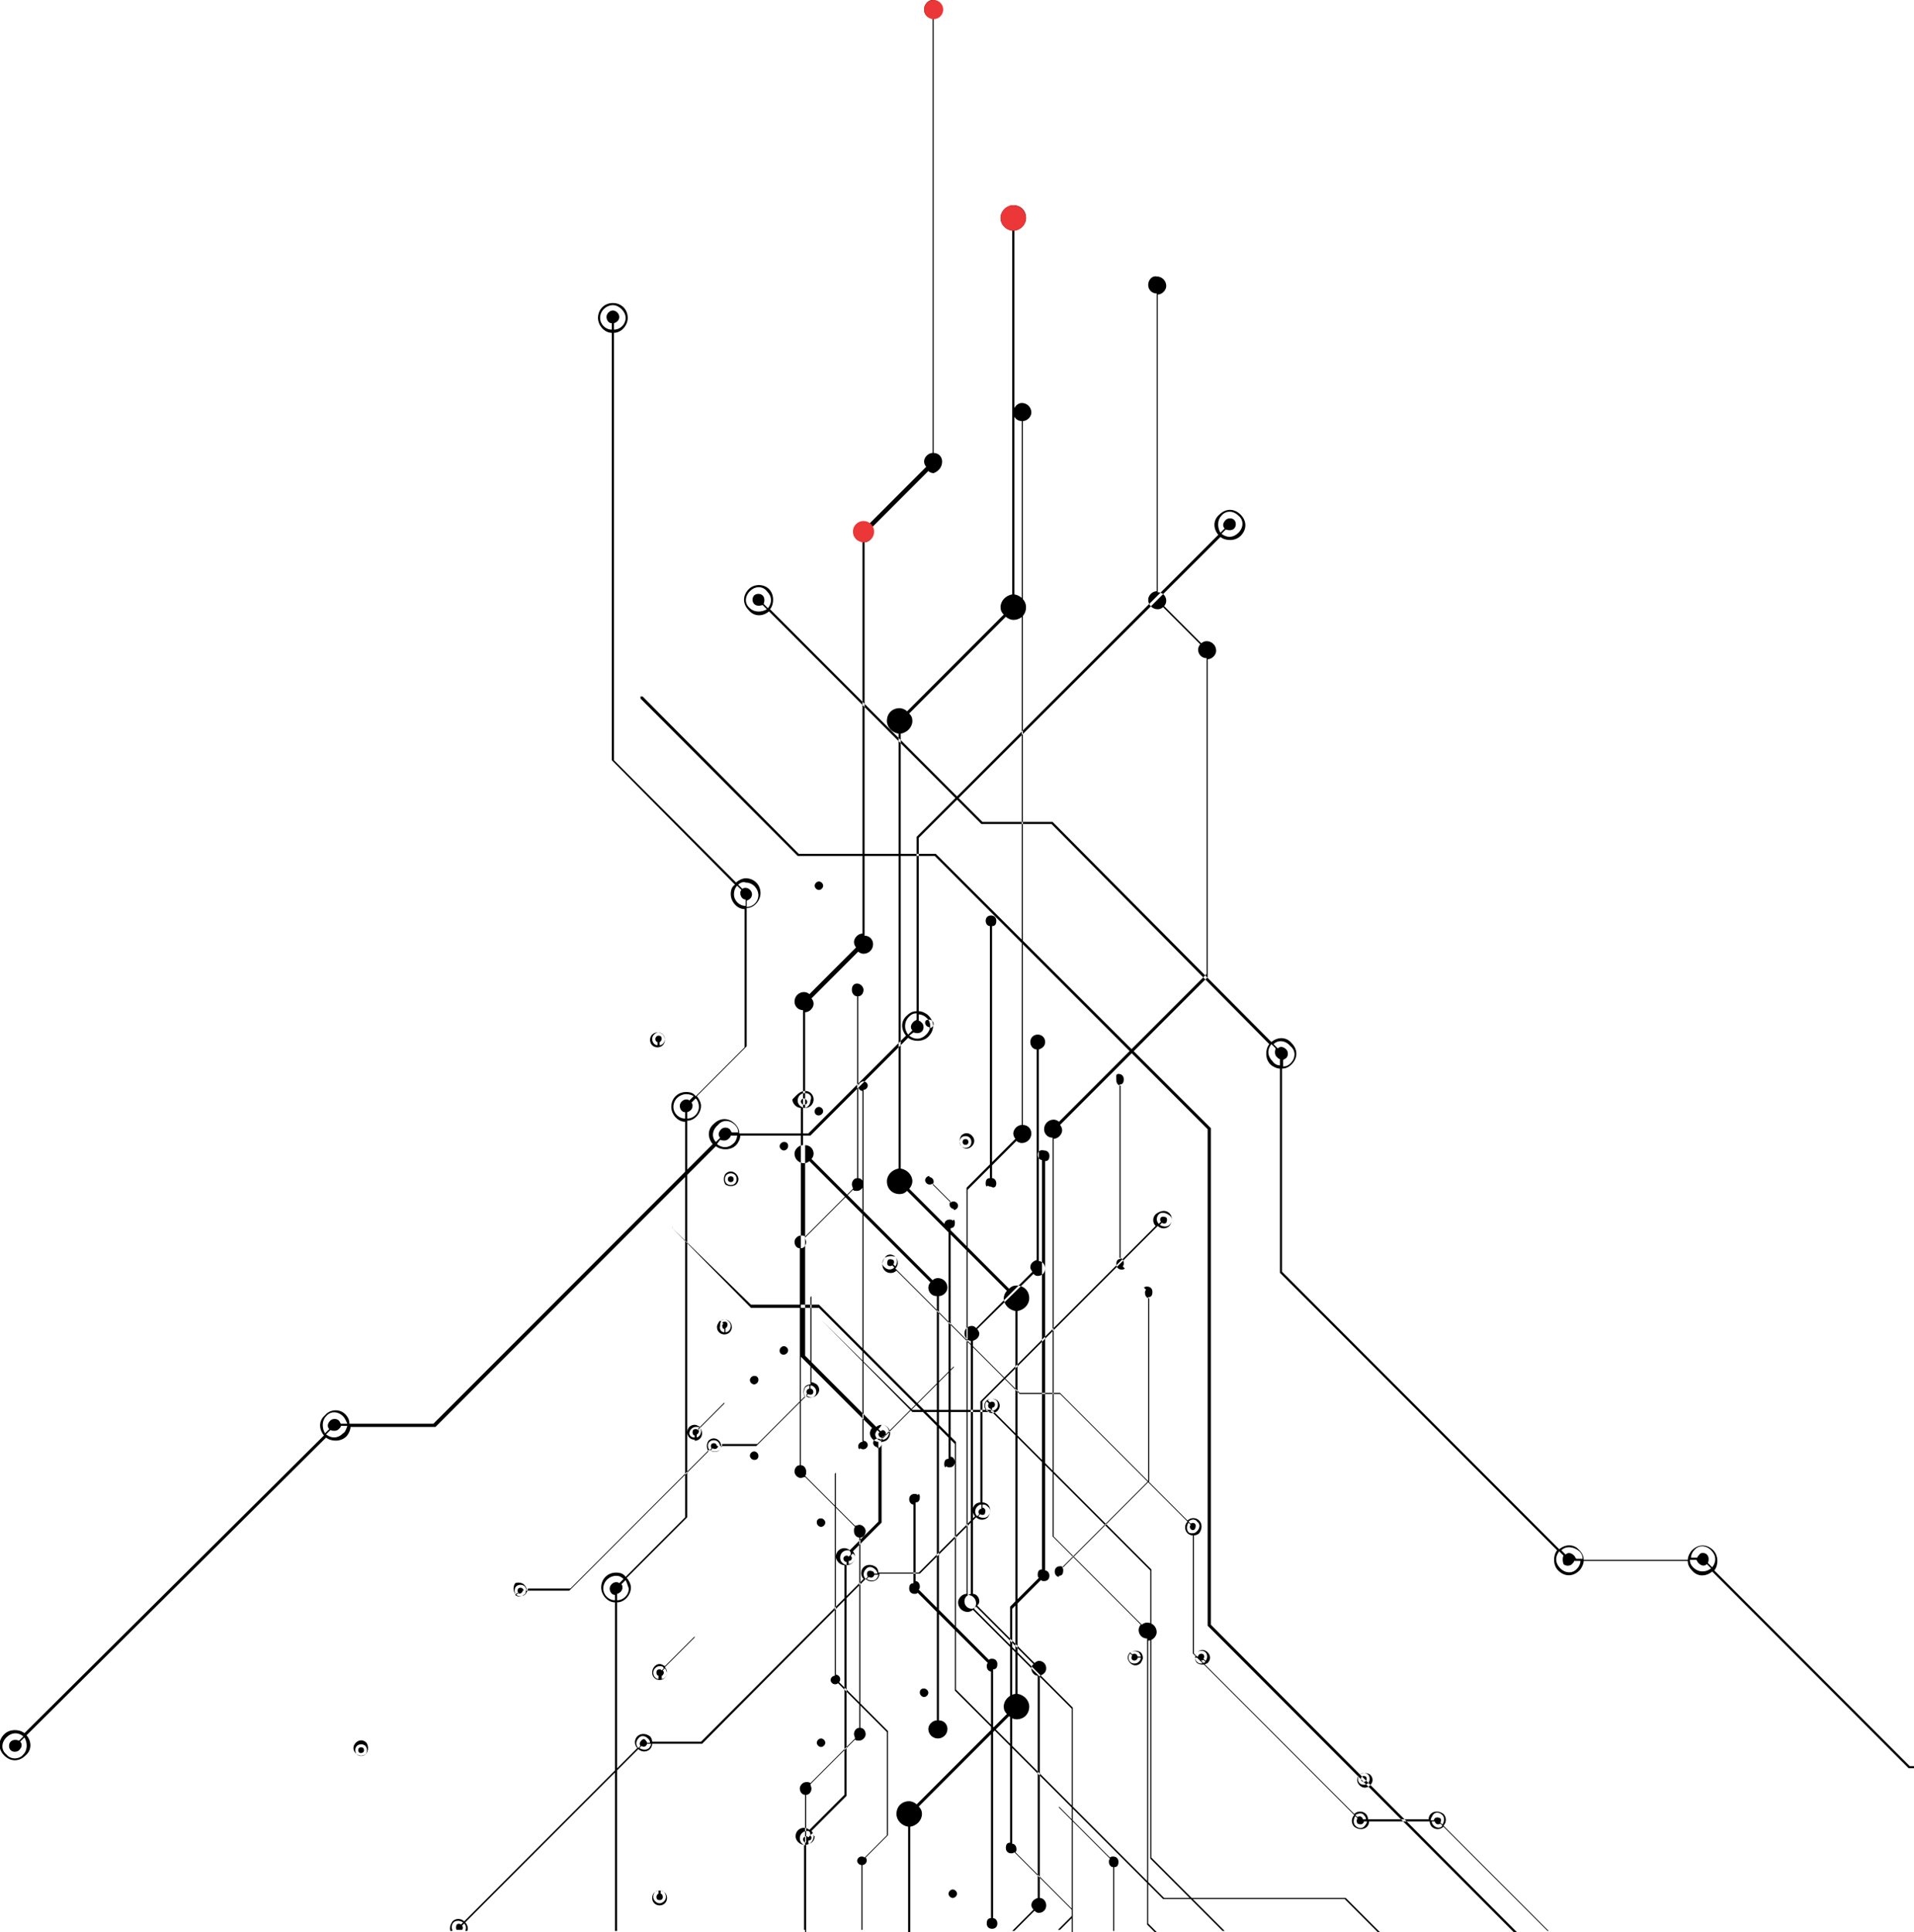 <svg width="761" height="768" viewBox="0 0 761 768" fill="none" xmlns="http://www.w3.org/2000/svg">
<path d="M412.597 411.263C414.286 411.263 415.553 412.531 415.553 414.221C415.553 415.912 414.286 416.757 413.019 417.18V501.292C414.286 501.292 415.553 502.56 415.553 504.251C415.553 505.942 414.286 507.21 412.597 507.21C411.752 507.21 411.33 506.787 410.907 506.364L388.525 528.343C388.947 528.766 389.37 529.611 389.37 530.034C389.37 531.725 388.103 532.57 386.836 532.993V633.589C388.103 633.589 389.37 634.857 389.37 636.548C389.37 637.393 388.947 637.816 388.525 638.239L411.33 661.063C411.752 660.641 412.597 660.218 413.019 660.218C414.708 660.218 415.975 661.486 415.975 663.177C415.975 664.867 414.708 665.713 413.441 666.135V754.474C414.708 754.474 415.975 755.742 415.975 757.433C415.975 759.124 414.708 760.392 413.019 760.392C412.174 760.392 411.752 759.969 411.33 759.546L403.306 767.577H402.461L410.907 759.124C410.485 758.701 410.063 757.856 410.063 757.433C410.063 755.742 411.33 754.897 412.597 754.474V666.135C411.33 666.135 410.063 664.867 410.063 663.177C410.063 662.331 410.485 661.909 410.907 661.486L388.103 638.661C387.68 639.084 386.836 639.507 386.414 639.507C384.724 639.507 383.457 638.239 383.457 636.548C383.457 634.857 384.724 634.012 385.991 633.589V532.993C384.724 532.993 383.457 531.725 383.457 530.034C383.457 528.343 384.724 527.075 386.414 527.075C387.258 527.075 387.68 527.498 388.103 527.921L410.485 505.519C410.063 505.096 409.641 504.251 409.641 503.828C409.641 502.138 410.907 501.292 412.174 500.87V417.18C410.907 417.18 409.641 415.912 409.641 414.221C409.641 412.531 410.907 411.263 412.597 411.263ZM412.597 459.025C412.597 460.293 413.441 461.138 414.286 461.138V623.868C413.019 623.868 412.597 624.713 412.597 625.981C412.597 626.404 412.597 626.827 413.019 627.249L401.617 638.661V732.495C400.35 732.495 399.927 733.341 399.927 734.609C399.927 735.877 400.772 736.722 402.039 736.722C402.461 736.722 402.884 736.722 403.306 736.299L426.111 759.124V768.423H426.533V759.124L403.728 736.299C404.15 735.877 404.15 735.454 404.15 735.031C404.15 733.763 403.306 732.918 402.461 732.918V639.507L413.864 628.095C414.286 628.517 414.708 628.517 415.131 628.517C416.397 628.517 417.242 627.672 417.242 626.404C417.242 625.136 416.397 624.291 415.553 624.291V461.561C416.82 461.561 417.242 460.715 417.242 459.447C417.242 458.179 416.397 457.334 415.131 457.334C413.441 456.911 412.597 457.757 412.597 459.025ZM443.847 429.438C443.847 430.706 444.692 431.551 445.537 431.551V500.447C444.27 500.447 443.847 501.292 443.847 502.56C443.847 503.828 444.692 504.674 445.959 504.674C446.381 504.674 446.804 504.674 447.226 504.251L455.672 512.704C455.25 513.127 455.25 513.55 455.25 513.972C455.25 515.24 456.094 516.086 456.939 516.086V588.786L422.732 623.022C422.31 622.6 421.887 622.6 421.465 622.6C420.198 622.6 419.354 623.445 419.354 624.713C419.354 625.981 420.198 626.827 421.043 626.827V718.547L441.314 738.835C440.891 739.258 440.891 739.681 440.891 740.103C440.891 741.371 441.736 742.217 442.581 742.217V767.577H443.003V742.217C444.27 742.217 444.692 741.371 444.692 740.103C444.692 738.835 443.848 737.99 442.581 737.99C442.158 737.99 441.736 737.99 441.314 738.413L421.043 718.124V626.404C422.31 626.404 422.732 625.559 422.732 624.291C422.732 623.868 422.732 623.445 422.31 623.022L456.517 588.786V515.663C457.784 515.663 458.206 514.818 458.206 513.55C458.206 512.282 457.361 511.436 456.094 511.436C455.672 511.436 455.25 511.436 454.827 511.859L446.381 503.406C446.804 502.983 446.804 502.56 446.804 502.138C446.804 500.87 445.959 500.024 445.114 500.024V431.128C446.381 431.128 446.804 430.283 446.804 429.015C446.804 427.747 445.959 426.901 444.692 426.901C443.425 426.901 443.847 428.169 443.847 429.438ZM396.127 470.437C396.127 469.169 395.282 468.324 394.437 468.324V368.15C395.704 368.15 396.127 367.304 396.127 366.036C396.127 364.768 395.282 363.923 394.015 363.923C392.748 363.923 391.904 364.768 391.904 366.036C391.904 367.304 392.748 368.15 393.593 368.15V468.324C392.326 468.324 391.904 469.169 391.904 470.437C391.904 470.86 391.904 471.282 392.326 471.705L378.812 485.231C378.39 484.808 377.967 484.808 377.545 484.808C376.278 484.808 375.434 485.653 375.434 486.921C375.434 488.189 376.278 489.035 377.123 489.035V579.91C375.856 579.91 375.434 580.755 375.434 582.023C375.434 582.446 375.434 582.868 375.856 583.291L364.876 594.281C364.453 593.858 364.031 593.858 363.609 593.858C362.342 593.858 361.497 594.703 361.497 595.971C361.497 597.239 362.342 598.085 363.187 598.085V629.363C361.92 629.363 361.497 630.208 361.497 631.476C361.497 632.744 362.342 633.589 363.609 633.589C364.031 633.589 364.453 633.589 364.876 633.167L392.748 661.063C392.326 661.486 392.326 661.909 392.326 662.331C392.326 663.599 393.17 664.445 394.015 664.445V762.505C392.748 762.505 392.326 763.35 392.326 764.619C392.326 765.887 393.17 766.732 394.437 766.732C395.704 766.732 396.549 765.887 396.549 764.619C396.549 763.35 395.704 762.505 394.86 762.505V663.599C396.127 663.599 396.549 662.754 396.549 661.486C396.549 660.218 395.704 659.373 394.437 659.373C394.015 659.373 393.593 659.373 393.17 659.795L365.298 631.899C365.72 631.476 365.72 631.053 365.72 630.631C365.72 629.363 364.876 628.517 364.031 628.517V597.239C365.298 597.239 365.72 596.394 365.72 595.126C365.72 594.703 365.72 594.281 365.298 593.858L376.278 582.868C376.7 583.291 377.123 583.291 377.545 583.291C378.812 583.291 379.657 582.446 379.657 581.178C379.657 579.91 378.812 579.064 377.967 579.064V488.189C379.234 488.189 379.657 487.344 379.657 486.076C379.657 485.653 379.657 485.231 379.234 484.808L392.748 471.282C393.17 471.705 393.593 471.705 394.015 471.705C395.282 472.55 396.127 471.705 396.127 470.437ZM356.007 499.602C357.274 500.87 357.274 502.983 356.007 504.251L405.417 553.704H421.465L472.142 604.425C473.409 603.157 475.521 603.157 476.788 604.425C478.054 605.693 478.054 607.806 476.788 609.497C476.365 609.92 475.521 610.342 474.676 610.342V657.259L538.445 721.083C539.712 719.815 541.823 719.815 543.09 721.083C543.512 721.506 543.935 722.351 543.935 723.196H568.006C568.006 722.351 568.428 721.506 568.851 721.083C570.118 719.815 572.229 719.815 573.918 721.083C575.185 722.351 575.185 724.464 573.918 725.732L615.727 767.577H615.305L573.918 726.155C572.652 727.423 570.54 727.423 569.273 726.155C568.851 725.732 568.429 724.887 568.429 724.042H544.357C544.357 724.887 543.935 725.732 543.512 726.155C542.245 727.423 540.134 727.423 538.445 726.155C537.178 724.887 537.178 722.774 538.445 721.506L474.254 657.259V610.342C473.409 610.342 472.564 609.92 472.142 609.497C470.875 608.229 470.875 606.116 472.142 604.848L421.465 554.127H405.417L356.43 505.096C355.163 506.364 353.051 506.364 351.784 505.096C350.517 503.828 350.517 501.715 351.784 500.024C352.629 498.333 354.74 498.333 356.007 499.602ZM573.496 725.732L572.652 724.887C572.229 725.31 571.385 725.31 570.962 724.887C570.54 724.464 570.54 724.464 570.54 724.042H569.273C569.273 724.887 569.695 725.31 570.118 725.732C570.962 726.578 572.652 727 573.496 725.732ZM568.851 723.619H570.118C570.118 723.196 570.118 723.196 570.54 722.774C570.962 722.351 571.807 722.351 572.652 722.774C573.074 723.196 573.074 724.042 572.652 724.464L573.496 725.31C574.341 724.042 574.341 722.351 573.496 721.506C572.229 720.238 570.54 720.238 569.695 721.506C569.273 722.351 568.851 722.774 568.851 723.619ZM539.712 722.774L538.867 721.928C538.022 723.196 538.022 724.887 538.867 725.732C540.134 727 541.823 727 542.668 725.732C543.09 725.31 543.512 724.464 543.512 724.042H542.245C542.245 724.464 542.245 724.464 541.823 724.887C541.401 725.31 540.556 725.31 539.712 724.887C539.289 724.042 539.289 723.619 539.712 722.774ZM538.867 721.506L539.712 722.351C540.134 721.928 540.978 721.928 541.401 722.351C541.823 722.774 541.823 722.774 541.823 723.196H543.09C543.09 722.351 542.668 721.928 542.245 721.506C541.823 720.66 540.134 720.66 538.867 721.506ZM474.254 609.497V608.229C473.831 608.229 473.831 608.229 473.409 607.806C472.987 607.384 472.987 606.538 473.409 606.115L472.564 605.27C471.72 606.538 471.72 608.229 472.564 609.074C472.987 609.497 473.409 609.497 474.254 609.497ZM472.564 604.848L473.409 605.693C473.831 605.27 474.676 605.27 475.098 605.693C475.521 606.116 475.521 606.961 475.098 607.806C474.676 608.229 474.676 608.229 474.254 608.229V609.497C475.098 609.497 475.521 609.074 475.943 608.652C477.21 607.384 477.21 605.693 475.943 604.848C475.521 604.002 473.831 603.58 472.564 604.848ZM351.784 500.024C350.517 501.292 350.517 502.983 351.784 503.828C352.629 504.674 354.318 505.096 355.585 503.828L354.74 502.983C354.318 503.406 353.473 503.406 353.051 502.983C352.629 502.56 352.629 501.715 353.051 500.87C353.473 500.447 354.318 500.447 355.163 500.87C355.585 501.292 355.585 502.138 355.163 502.56L356.007 503.406C356.852 502.138 356.852 500.447 356.007 499.602C354.74 499.179 353.051 499.179 351.784 500.024ZM320.111 433.664C322.223 433.664 323.49 435.355 323.49 437.046C323.49 438.736 322.223 440.427 320.111 440.427V538.91L348.406 567.229C348.828 566.807 349.673 566.384 350.517 566.384C352.629 566.384 353.896 568.075 353.896 569.766C353.896 571.456 352.629 573.147 350.517 573.147V605.27L339.115 616.682C339.537 617.105 339.96 617.95 339.96 618.796C339.96 620.486 338.693 622.177 336.581 622.177V713.898L322.645 727.846C323.067 728.268 323.49 729.114 323.49 729.959C323.49 731.65 322.223 733.341 320.111 733.341V767.155H319.689V733.341C318 733.341 316.31 731.65 316.31 729.959C316.31 727.846 318 726.578 319.689 726.578C320.533 726.578 321.378 727 321.8 727.423L335.736 713.475V622.177C334.047 622.177 332.358 620.486 332.358 618.796C332.358 616.682 334.047 615.414 335.736 615.414C336.581 615.414 337.426 615.837 337.848 616.26L349.25 604.848V573.147C347.561 573.147 345.872 571.456 345.872 569.766C345.872 568.92 346.294 568.075 346.717 567.652L318.422 539.333V440.427C316.733 440.427 315.043 438.736 315.043 437.046C316.733 435.355 318 433.664 320.111 433.664ZM323.067 728.691L322.223 729.537C322.223 729.959 322.645 729.959 322.645 730.382C322.645 731.227 322.223 731.65 321.378 731.65V732.918C322.645 732.918 323.912 731.65 323.912 729.959C323.49 729.959 323.49 729.114 323.067 728.691ZM320.956 727.846C319.266 727.846 318 729.114 318 730.805C318 732.495 319.266 733.341 320.533 733.763V732.495C319.689 732.495 319.266 731.65 319.266 731.227C319.266 730.382 320.111 729.959 320.533 729.959C320.956 729.959 320.956 729.959 321.378 730.382L322.223 729.537C322.223 727.846 321.378 727.846 320.956 727.846ZM339.115 617.528L338.27 618.373C338.27 618.796 338.693 618.796 338.693 619.218C338.693 620.064 338.27 620.486 337.426 620.486V621.755C338.693 621.755 339.96 620.486 339.96 618.796C339.96 618.373 339.537 617.95 339.115 617.528ZM337.003 616.26C335.314 616.26 334.047 617.528 334.047 619.218C334.047 620.909 335.314 621.754 336.581 622.177V620.909C335.736 620.909 335.314 620.064 335.314 619.641C335.314 618.796 336.159 618.373 336.581 618.373C337.003 618.373 337.003 618.373 337.426 618.796L338.27 617.95C338.27 616.682 337.848 616.26 337.003 616.26ZM350.517 572.724V571.456C349.673 571.456 349.25 570.611 349.25 570.188C349.25 569.766 349.25 569.766 349.673 569.343L348.828 568.497C348.406 568.92 347.983 569.766 347.983 570.188C347.983 571.456 349.25 572.724 350.517 572.724ZM349.25 568.075L350.095 568.92C350.517 568.92 350.517 568.497 350.94 568.497C351.784 568.497 352.207 569.343 352.207 569.766C352.207 570.611 351.784 571.034 350.94 571.034V572.302C352.207 572.302 353.473 571.034 353.473 569.343C353.473 567.652 352.207 566.384 350.517 566.384C350.095 567.229 349.673 567.652 349.25 568.075ZM320.111 434.51C318.422 434.51 317.155 435.778 317.155 437.468C317.155 439.159 318.422 440.004 319.689 440.427V439.159C318.844 439.159 318.422 438.314 318.422 437.891C318.422 437.046 319.266 436.623 319.689 436.623C320.111 436.623 320.956 437.468 320.956 437.891C320.956 438.736 320.533 439.159 319.689 439.159V440.427C320.956 440.427 322.223 439.159 322.223 437.468C323.067 435.778 321.8 434.51 320.111 434.51ZM464.963 482.272C466.23 483.54 466.23 485.653 464.963 487.344C463.696 488.612 461.584 488.612 460.318 487.344L390.637 557.085V597.239C391.481 597.239 392.326 597.662 392.748 598.085C394.015 599.353 394.015 601.466 392.748 603.157C391.481 604.425 389.37 604.425 388.103 603.157L365.72 625.559H349.673C349.673 626.404 349.25 627.249 348.828 627.672C347.561 628.94 345.45 628.94 344.183 627.672L279.147 693.187H259.299C259.299 694.032 258.876 694.877 258.454 695.3C257.187 696.568 255.076 696.568 253.809 695.3L184.972 764.196C185.817 765.041 186.239 766.309 185.817 767.577H184.972C185.395 766.732 185.395 765.464 184.55 764.619L183.705 765.464C184.128 765.887 184.128 766.732 183.705 767.155C183.705 767.155 183.705 767.155 183.283 767.155H182.016C182.016 767.155 182.016 767.155 181.594 767.155C181.172 766.732 181.172 765.887 181.594 765.041C182.016 764.619 182.861 764.619 183.283 765.041L184.128 764.196C182.861 763.351 181.172 763.351 180.327 764.196C179.482 765.041 179.482 766.309 179.905 767.577H179.06C178.638 766.309 179.06 765.041 179.905 763.773C181.172 762.505 183.283 762.505 184.55 763.773L253.386 694.877C252.119 693.609 252.119 691.496 253.386 690.228C254.653 688.96 256.765 688.96 258.454 690.228C258.876 690.65 259.299 691.496 259.299 692.341H278.725L343.338 627.672C342.071 626.404 342.071 624.291 343.338 623.022C344.605 621.754 346.717 621.754 348.406 623.022C348.828 623.445 349.25 624.291 349.25 625.136H365.298L387.68 602.734C386.414 601.466 386.414 599.353 387.68 598.085C388.103 597.662 388.947 597.239 389.792 597.239V557.085L459.473 487.344C458.206 486.076 458.206 483.963 459.473 482.694C461.584 481.004 463.696 481.004 464.963 482.272ZM257.187 693.187C257.187 693.609 257.187 693.609 256.765 694.032C256.342 694.455 255.498 694.455 255.076 694.032L254.231 694.877C255.498 695.723 257.187 695.723 258.032 694.877C258.454 694.455 258.876 693.609 258.876 693.187H257.187ZM256.765 691.918C257.187 692.341 257.187 692.341 257.187 692.764H258.454C258.454 691.918 258.032 691.496 257.609 691.073C256.342 689.805 254.653 689.805 253.809 691.073C252.964 691.919 252.542 693.609 253.809 694.877L254.653 694.032C254.231 693.609 254.231 692.764 254.653 692.341C255.498 691.073 256.342 691.073 256.765 691.918ZM347.561 625.981C347.561 626.404 347.561 626.404 347.139 626.827C346.716 627.249 345.872 627.249 345.45 626.827L344.605 627.672C345.872 628.517 347.561 628.517 348.406 627.672C348.828 627.249 349.25 626.404 349.25 625.981H347.561ZM345.027 624.713C345.45 624.291 346.294 624.291 347.139 624.713C347.561 625.136 347.561 625.136 347.561 625.559H348.828C348.828 624.713 348.406 624.291 347.983 623.868C346.717 622.6 345.027 622.6 344.183 623.868C343.338 624.713 342.916 626.404 344.183 627.672L345.027 626.827C344.605 625.981 344.605 625.136 345.027 624.713ZM390.637 598.085V599.353C391.059 599.353 391.059 599.353 391.481 599.775C391.904 600.198 391.904 601.043 391.481 601.889C391.059 602.311 390.214 602.311 389.792 601.889L388.947 602.734C390.214 603.58 391.904 603.58 392.748 602.734C394.015 601.466 394.015 599.775 392.748 598.93C391.904 598.085 391.481 598.085 390.637 598.085ZM390.214 598.085C389.37 598.085 388.947 598.507 388.525 598.93C387.68 599.775 387.258 601.466 388.525 602.734L389.37 601.889C388.947 601.466 388.947 600.621 389.37 600.198C389.792 599.775 389.792 599.775 390.214 599.775V598.085ZM460.74 482.694C459.895 483.54 459.473 485.231 460.74 486.499L461.584 485.653C461.162 485.231 461.162 484.385 461.584 483.963C462.007 483.54 462.851 483.54 463.696 483.963C464.118 484.385 464.118 485.231 463.696 486.076C463.274 486.499 462.429 486.499 462.007 486.076L461.162 486.921C462.429 487.767 464.118 487.767 464.963 486.921C466.23 485.653 466.23 483.963 464.963 483.117C463.274 481.849 461.584 481.849 460.74 482.694ZM326.446 524.539C326.446 524.539 326.446 524.962 326.446 524.539L362.764 561.312H394.437L457.361 624.291V738.835L486.078 767.577H486.923L457.784 738.413V623.868L394.437 560.467H362.764L326.446 524.539C326.868 524.539 326.446 524.539 326.446 524.539ZM338.693 393.51C338.693 394.778 339.537 396.046 340.804 396.046V468.324C339.537 468.324 338.693 469.592 338.693 470.86C338.693 471.282 339.115 472.128 339.115 472.55L320.111 491.571C319.689 491.148 319.266 491.148 318.422 491.148C317.155 491.148 315.888 492.416 315.888 493.684C315.888 494.952 316.733 496.22 318 496.22V582.446C316.733 582.446 315.888 583.714 315.888 584.982C315.888 586.25 317.155 587.518 318.422 587.518C318.844 587.518 319.689 587.095 320.111 587.095L339.96 606.961C339.537 607.384 339.537 607.806 339.537 608.652C339.537 609.92 340.382 611.188 341.649 611.188V686.846C340.382 686.846 339.537 688.114 339.537 689.382C339.537 689.805 339.96 690.65 339.96 691.073L322.223 708.825C321.8 708.403 321.378 708.403 320.533 708.403C319.266 708.403 318 709.671 318 710.939C318 712.207 318.844 713.475 320.111 713.475V769.691H320.533V713.475C321.8 713.475 322.645 712.207 322.645 710.939C322.645 710.516 322.223 709.671 322.223 709.248L339.96 691.496C340.382 691.919 340.804 691.918 341.649 691.918C342.916 691.918 344.183 690.651 344.183 689.382C344.183 688.114 343.338 686.846 342.071 686.846V611.188C343.338 611.188 344.183 609.92 344.183 608.652C344.183 607.384 342.916 606.115 341.649 606.115C341.227 606.115 340.382 606.538 339.96 606.538L320.111 586.672C320.533 586.25 320.533 585.827 320.533 584.982C320.533 583.714 319.689 582.446 318.422 582.446V496.22C319.689 496.22 320.533 494.952 320.533 493.684C320.533 493.261 320.111 492.416 320.111 491.993L339.115 472.973C339.537 473.396 339.96 473.396 340.804 473.396C342.071 473.396 343.338 472.128 343.338 470.86C343.338 469.592 342.493 468.324 341.227 468.324V396.046C342.493 396.046 343.338 394.778 343.338 393.51C343.338 392.242 342.071 390.974 340.804 390.974C339.537 390.974 338.693 391.819 338.693 393.51ZM341.227 431.974C341.227 432.819 342.071 433.664 342.916 433.664V573.147C342.071 573.147 341.227 573.992 341.227 574.838C341.227 575.26 341.227 575.683 341.649 576.106L331.936 585.827V666.135C331.091 666.135 330.246 666.981 330.246 667.826C330.246 668.671 331.091 669.517 331.936 669.517C332.358 669.517 332.78 669.517 333.203 669.094L352.629 688.537V729.537L343.76 738.413C343.338 737.99 342.916 737.99 342.493 737.99C341.649 737.99 340.804 738.835 340.804 739.681C340.804 740.526 341.649 741.371 342.493 741.371V767.155H342.916V741.371C343.76 741.371 344.605 740.526 344.605 739.681C344.605 739.258 344.605 738.835 344.183 738.413L353.051 729.537V688.114L333.625 668.671C334.047 668.249 334.047 667.826 334.047 667.403C334.047 666.558 333.203 665.713 332.358 665.713V585.404L342.071 575.683C342.493 576.106 342.916 576.106 343.338 576.106C344.183 576.106 345.027 575.26 345.027 574.415C345.027 573.57 344.183 572.724 343.338 572.724V433.242C344.183 433.242 345.027 432.396 345.027 431.551C345.027 430.706 344.183 429.86 343.338 429.86C342.493 429.86 341.227 430.706 341.227 431.974ZM367.832 406.613C367.832 407.458 368.677 408.304 369.521 408.304V467.478C368.677 467.478 367.832 468.324 367.832 469.169C367.832 470.014 368.677 470.86 369.521 470.86C369.943 470.86 370.366 470.86 370.788 470.437L377.967 477.622C377.545 478.045 377.545 478.468 377.545 478.89C377.545 479.736 378.39 480.581 379.234 480.581V543.137L350.095 572.302C349.673 571.879 349.25 571.879 348.828 571.879C347.983 571.879 347.139 572.724 347.139 573.57C347.139 574.415 347.983 575.26 348.828 575.26V654.3L366.143 671.63C365.72 672.053 365.72 672.475 365.72 672.898C365.72 673.743 366.565 674.589 367.41 674.589V730.805L378.812 742.217V751.093C377.967 751.093 377.123 751.938 377.123 752.784C377.123 753.629 377.967 754.474 378.812 754.474C379.657 754.474 380.501 753.629 380.501 752.784C380.501 751.938 379.657 751.093 378.812 751.093V742.217L367.41 730.805V674.589C368.254 674.589 369.099 673.743 369.099 672.898C369.099 672.053 368.254 671.207 367.41 671.207C366.987 671.207 366.565 671.207 366.143 671.63L348.828 654.3V575.683C349.673 575.683 350.517 574.838 350.517 573.992C350.517 573.57 350.517 573.147 350.095 572.724L379.234 543.56V481.004C380.079 481.004 380.923 480.158 380.923 479.313C380.923 478.468 380.079 477.622 379.234 477.622C378.812 477.622 378.39 477.622 377.967 478.045L370.788 470.86C371.21 470.437 371.21 470.014 371.21 469.592C371.21 468.746 370.366 467.901 369.521 467.901V408.726C370.366 408.726 371.21 407.881 371.21 407.036C371.21 406.19 370.366 405.345 369.521 405.345C368.677 405.345 367.832 405.345 367.832 406.613ZM327.29 441.695C327.29 440.85 326.446 440.004 325.601 440.004V353.779C326.446 353.779 327.29 352.933 327.29 352.088C327.29 351.243 326.446 350.397 325.601 350.397C324.756 350.397 323.912 351.243 323.912 352.088C323.912 352.933 324.756 353.779 325.601 353.779V440.004C324.756 440.004 323.912 440.85 323.912 441.695C323.912 442.118 323.912 442.54 324.334 442.963L312.932 454.375C312.51 453.953 312.087 453.953 311.665 453.953C310.82 453.953 309.976 454.798 309.976 455.643C309.976 456.489 310.82 457.334 311.665 457.334V535.106C310.82 535.106 309.976 535.952 309.976 536.797C309.976 537.22 309.976 537.642 310.398 538.065L301.107 547.364C300.685 546.941 300.263 546.941 299.84 546.941C298.996 546.941 298.151 547.786 298.151 548.632C298.151 549.477 298.996 550.322 299.84 550.322V576.951C298.996 576.951 298.151 577.796 298.151 578.642C298.151 579.487 298.996 580.332 299.84 580.332C300.263 580.332 300.685 580.332 301.107 579.91L325.179 604.002C324.756 604.425 324.756 604.847 324.756 605.27C324.756 606.116 325.601 606.961 326.446 606.961V691.073C325.601 691.073 324.756 691.918 324.756 692.764C324.756 693.609 325.601 694.455 326.446 694.455C327.29 694.455 328.135 693.609 328.135 692.764C328.135 691.918 327.29 691.073 326.446 691.073V606.961C327.29 606.961 328.135 606.116 328.135 605.27C328.135 604.425 327.29 603.579 326.446 603.579C326.023 603.579 325.601 603.579 325.179 604.002L301.107 579.91C301.53 579.487 301.53 579.064 301.53 578.642C301.53 577.796 300.685 576.951 299.84 576.951V550.322C300.685 550.322 301.53 549.477 301.53 548.632C301.53 548.209 301.53 547.786 301.107 547.364L310.398 538.065C310.82 538.488 311.243 538.488 311.665 538.488C312.51 538.488 313.354 537.642 313.354 536.797C313.354 535.952 312.51 535.106 311.665 535.106V457.334C312.51 457.334 313.354 456.489 313.354 455.643C313.354 455.221 313.354 454.798 312.932 454.375L324.334 442.963C324.757 443.386 325.179 443.386 325.601 443.386C326.446 443.386 327.29 442.54 327.29 441.695ZM288.438 466.633C289.705 465.365 291.394 465.365 292.661 466.633C293.928 467.901 293.928 469.592 292.661 470.86L334.892 513.127H348.828L392.326 556.663C393.593 555.817 395.282 555.817 396.549 556.663C397.816 557.931 397.816 559.621 396.549 560.889C396.127 561.312 395.282 561.735 394.437 561.735V601.889L449.337 656.836C450.604 655.991 452.294 655.991 453.561 656.836C453.983 657.259 454.405 658.104 454.405 658.95H475.098C475.098 658.104 475.521 657.682 475.943 656.836C477.21 655.568 478.899 655.568 480.166 656.836C481.433 658.104 481.433 659.795 480.166 661.063L519.018 699.949H535.066L540.556 705.444C541.823 704.599 543.512 704.599 544.779 705.444C546.046 706.712 546.046 708.403 544.779 709.671C543.512 710.939 541.823 710.939 540.556 709.671C539.289 708.403 539.289 706.712 540.556 705.444L535.066 699.949H519.018L480.166 661.063C478.899 661.909 477.21 661.909 475.943 661.063C475.521 660.641 475.098 659.795 475.098 658.95H454.405C454.405 659.795 453.983 660.218 453.561 661.063C452.294 662.331 450.604 662.331 449.337 661.063C448.071 659.795 448.071 658.104 449.337 656.836L394.437 601.889V561.735C393.593 561.735 393.17 561.312 392.326 560.889C391.059 559.621 391.059 557.931 392.326 556.663L348.828 513.127H334.892L292.661 470.86C291.394 471.705 289.705 471.705 288.438 470.86C287.593 469.592 287.593 467.901 288.438 466.633ZM543.09 707.98C542.668 708.403 541.823 708.403 541.401 707.98C540.978 707.557 540.978 706.712 541.401 706.289L540.556 705.444C539.712 706.289 539.712 707.98 540.556 708.825C541.401 709.671 543.09 709.671 543.935 708.825C544.779 707.98 544.779 706.289 543.935 705.444C543.09 704.599 541.401 704.599 540.556 705.444L541.401 706.289C541.823 705.867 542.668 705.867 543.09 706.289C543.512 706.712 543.512 707.557 543.09 707.98ZM479.321 660.641L478.477 659.795C478.054 660.218 477.21 660.218 476.788 659.795C476.788 659.795 476.365 659.372 476.365 658.95H475.098C475.098 659.372 475.521 660.218 475.943 660.641C476.788 661.486 478.054 661.486 479.321 660.641ZM475.098 658.527H476.365C476.365 658.105 476.365 658.105 476.788 657.682C477.21 657.259 478.054 657.259 478.477 657.682C478.899 658.105 478.899 658.95 478.477 659.373L479.321 660.218C480.166 659.372 480.166 657.682 479.321 656.836C478.477 655.991 476.788 655.991 475.943 656.836C475.521 657.682 475.098 658.105 475.098 658.527ZM449.337 656.836L450.182 657.682C450.604 657.259 451.449 657.259 451.871 657.682C451.871 657.682 452.294 658.105 452.294 658.527H453.561C453.561 658.105 453.138 657.259 452.716 656.836C451.871 656.414 450.604 655.991 449.337 656.836ZM449.337 657.259C448.493 658.104 448.493 659.795 449.337 660.641C450.182 661.486 451.871 661.486 452.716 660.641C453.138 660.218 453.561 659.795 453.561 658.95H452.294C452.294 659.372 452.294 659.373 451.871 659.795C451.449 660.218 450.604 660.218 450.182 659.795C449.76 659.373 449.76 658.527 450.182 658.104L449.337 657.259ZM392.748 556.663L393.593 557.508C394.015 557.085 394.86 557.085 395.282 557.508C395.704 557.931 395.704 558.776 395.282 559.199C395.282 559.199 394.86 559.621 394.437 559.621V560.889C394.86 560.889 395.704 560.467 396.127 560.044C396.971 559.199 396.971 557.508 396.127 556.663C394.86 555.817 393.593 555.817 392.748 556.663ZM392.326 557.085C391.481 557.931 391.481 559.621 392.326 560.467C392.748 560.889 393.17 561.312 394.015 561.312V560.044C393.593 560.044 393.593 560.044 393.17 559.621C392.748 559.199 392.748 558.353 393.17 557.931L392.326 557.085ZM288.86 467.056C288.016 467.901 288.016 469.592 288.86 470.437C289.705 471.282 291.394 471.282 292.239 470.437L291.394 469.592C290.972 470.014 290.127 470.014 289.705 469.592C289.283 469.169 289.283 468.324 289.705 467.901C290.127 467.478 290.972 467.478 291.394 467.901C291.816 468.324 291.816 469.169 291.394 469.592L292.239 470.437C293.083 469.592 293.083 467.901 292.239 467.056C291.394 466.21 289.705 466.21 288.86 467.056ZM262.255 661.486C263.099 661.486 263.522 661.909 264.366 662.331L276.191 650.496V572.302C274.502 572.302 273.235 571.034 273.235 569.343C273.235 567.652 274.502 566.384 276.191 566.384C277.036 566.384 277.458 566.807 278.303 567.229L288.016 557.508V530.457C286.326 530.457 285.059 529.189 285.059 527.498C285.059 526.653 285.482 526.23 285.904 525.385L261.41 500.87V416.335C259.721 416.335 258.454 415.067 258.454 413.376C258.454 411.685 259.721 410.417 261.41 410.417C263.099 410.417 264.366 411.685 264.366 413.376C264.366 415.067 263.099 416.335 261.41 416.335V500.87L285.904 525.385C286.326 524.962 287.171 524.539 288.016 524.539C289.705 524.539 290.972 525.807 290.972 527.498C290.972 529.189 289.705 530.457 288.016 530.457V557.931L278.303 567.652C278.725 568.075 279.147 568.92 279.147 569.766C279.147 571.456 277.88 572.724 276.191 572.724V650.919L264.366 662.754C264.789 663.177 265.211 664.022 265.211 664.867C265.211 666.558 263.944 667.826 262.255 667.826V751.516C263.944 751.516 265.211 752.784 265.211 754.474C265.211 756.165 263.944 757.433 262.255 757.433C260.566 757.433 259.299 756.165 259.299 754.474C259.299 752.784 260.566 751.516 262.255 751.516V667.826C260.566 667.826 259.299 666.558 259.299 664.867C259.299 663.177 260.566 661.486 262.255 661.486ZM262.255 755.32C261.41 755.32 260.988 754.897 260.988 754.052C260.988 753.629 261.41 752.784 261.832 752.784V751.516C260.566 751.516 259.721 752.784 259.721 754.052C259.721 755.32 260.988 756.588 262.255 756.588C263.522 756.588 264.789 755.32 264.789 754.052C264.789 752.784 263.944 751.516 262.677 751.516V752.784C263.099 752.784 263.522 753.206 263.522 754.052C263.522 754.897 263.099 755.32 262.255 755.32ZM261.832 411.685C262.677 411.685 263.099 412.108 263.099 412.953C263.099 413.376 262.677 414.221 262.255 414.221V415.489C263.522 415.489 264.366 414.221 264.366 412.953C264.366 411.685 263.099 410.417 261.832 410.417C260.566 410.417 259.299 411.685 259.299 412.953C259.299 414.221 260.143 415.489 261.41 415.489V414.221C260.988 414.221 260.566 413.799 260.566 412.953C260.566 412.53 260.988 411.685 261.832 411.685ZM288.016 529.611V528.343C287.593 528.343 287.171 527.921 287.171 527.075C287.171 526.653 287.171 526.653 287.593 526.23L286.749 525.385C286.326 525.807 286.326 526.23 286.326 527.075C285.904 528.343 286.749 529.611 288.016 529.611ZM288.438 529.611C289.705 529.611 290.549 528.343 290.549 527.075C290.549 525.807 289.283 524.539 288.016 524.539C287.593 524.539 286.749 524.962 286.326 524.962L287.171 525.807C287.171 525.807 287.593 525.385 288.016 525.385C288.86 525.385 289.283 525.807 289.283 526.653C289.283 527.075 288.86 527.921 288.438 527.921V529.611ZM276.191 571.456V570.611C275.769 570.611 275.346 570.188 275.346 569.343C275.346 568.497 275.769 568.075 276.613 568.075C277.036 568.075 277.036 568.075 277.458 568.497L278.303 567.652C277.88 567.229 277.458 567.229 276.613 567.229C275.346 567.229 274.079 568.497 274.079 569.766C274.079 570.611 274.924 571.456 276.191 571.456ZM276.613 571.456C277.88 571.456 278.725 570.188 278.725 568.92C278.725 568.497 278.303 567.652 278.303 567.229L277.458 568.075C277.458 568.075 277.88 568.497 277.88 568.92C277.88 569.343 277.458 570.188 277.036 570.188V571.456H276.613ZM264.366 663.177L263.522 664.022C263.522 664.022 263.944 664.445 263.944 664.867C263.944 665.29 263.522 666.135 263.099 666.135V667.403C264.366 667.403 265.211 666.135 265.211 664.867C264.789 664.022 264.789 663.599 264.366 663.177ZM262.255 662.331C260.988 662.331 259.721 663.599 259.721 664.867C259.721 666.135 260.566 667.403 261.832 667.403V666.135C261.41 666.135 260.988 665.713 260.988 664.867C260.988 664.022 261.41 663.599 262.255 663.599C262.677 663.599 262.677 663.599 263.099 664.022L263.944 663.177C263.522 662.331 263.099 662.331 262.255 662.331ZM208.622 630.208C209.044 630.631 209.466 631.476 209.466 632.321H226.359L281.681 576.951C280.836 575.683 280.836 573.992 281.681 572.724C282.948 571.456 284.637 571.456 285.904 572.724C286.326 573.147 286.749 573.992 286.749 574.838H300.685L320.111 555.395C319.266 554.127 319.266 552.436 320.111 551.168C320.533 550.745 321.378 550.322 322.223 550.322V515.663L382.19 455.643C381.346 454.375 381.346 452.685 382.19 451.417C383.457 450.149 385.147 450.149 386.414 451.417C387.68 452.685 387.68 454.375 386.414 455.643C385.147 456.911 383.457 456.911 382.19 455.643L322.645 515.24V549.477C323.49 549.477 323.912 549.9 324.756 550.322C326.023 551.59 326.023 553.281 324.756 554.549C323.49 555.817 321.8 555.817 320.533 554.549L301.107 573.992H287.171C287.171 574.838 286.749 575.26 286.326 576.106C285.059 577.374 283.37 577.374 282.103 576.106L226.781 631.476H209.889C209.889 632.321 209.466 632.744 209.044 633.589C207.777 634.857 206.088 634.857 204.821 633.589L145.698 692.764C146.542 694.032 146.542 695.723 145.698 696.991C144.431 698.259 142.741 698.259 141.475 696.991C140.208 695.723 140.208 694.032 141.475 692.764C142.741 691.496 144.431 691.496 145.698 692.764L204.821 633.589C203.976 632.321 203.976 630.631 204.821 629.363C205.665 628.94 207.777 628.94 208.622 630.208ZM142.741 696.568C142.319 696.145 142.319 695.3 142.741 694.877C143.164 694.455 144.008 694.455 144.431 694.877L145.275 694.032C144.431 693.187 142.741 693.187 141.897 694.032C141.052 694.877 141.052 696.568 141.897 697.413C142.741 698.259 144.431 698.259 145.275 697.413C146.12 696.568 146.12 694.877 145.275 694.032L144.431 694.877C144.853 695.3 144.853 696.145 144.431 696.568C143.586 696.991 143.164 696.991 142.741 696.568ZM384.724 453.107C385.147 453.53 385.147 454.375 384.724 454.798C384.302 455.221 383.457 455.221 383.035 454.798L382.19 455.643C383.035 456.489 384.724 456.489 385.569 455.643C386.414 454.798 386.414 453.107 385.569 452.262C384.724 451.417 383.035 451.417 382.19 452.262C381.346 453.107 381.346 454.798 382.19 455.643L383.035 454.798C382.613 454.375 382.613 453.53 383.035 453.107C383.457 452.685 384.302 452.685 384.724 453.107ZM320.111 554.972L320.956 554.127C320.533 553.704 320.533 552.859 320.956 552.436C320.956 552.436 321.378 552.013 321.8 552.013V550.745C321.378 550.745 320.533 551.168 320.111 551.591C319.689 552.436 319.266 554.127 320.111 554.972ZM320.533 554.972C321.378 555.817 323.067 555.817 323.912 554.972C324.756 554.127 324.756 552.436 323.912 551.591C323.49 551.168 323.067 550.745 322.223 550.745V552.013C322.645 552.013 322.645 552.013 323.067 552.436C323.49 552.859 323.49 553.704 323.067 554.127C322.645 554.549 321.8 554.549 321.378 554.127L320.533 554.972ZM282.103 576.528L282.948 575.683C282.526 575.26 282.526 574.415 282.948 573.992C283.37 573.57 284.215 573.57 284.637 573.992C284.637 573.992 285.059 574.415 285.059 574.838H286.326C286.326 574.415 285.904 573.57 285.482 573.147C284.637 572.302 282.948 572.302 282.103 573.147C281.259 573.992 281.259 575.26 282.103 576.528ZM282.526 576.528C283.37 577.374 285.059 577.374 285.904 576.528C286.326 576.106 286.749 575.683 286.749 574.838H285.482C285.482 575.26 285.482 575.26 285.059 575.683C284.637 576.106 283.793 576.106 283.37 575.683L282.526 576.528ZM209.044 632.321H207.777C207.777 632.744 207.777 632.744 207.355 633.167C206.932 633.589 206.088 633.589 205.665 633.167L204.821 634.012C205.665 634.857 207.355 634.857 208.199 634.012C209.044 633.589 209.044 633.167 209.044 632.321ZM208.622 630.631C207.777 629.785 206.088 629.785 205.243 630.631C204.399 631.476 204.399 633.167 205.243 634.012L206.088 633.167C205.665 632.744 205.665 631.899 206.088 631.476C206.51 631.053 207.355 631.053 207.777 631.476C207.777 631.476 208.199 631.899 208.199 632.321H209.466C209.044 631.476 209.044 631.053 208.622 630.631ZM267.322 488.189L298.573 519.89H325.601L379.657 573.992V672.053L462.429 754.897H534.644L547.735 768H548.58L535.066 754.474H462.851L380.079 671.63V573.147L325.601 518.622H298.573L267.322 488.189C267.745 487.767 267.322 487.767 267.322 488.189ZM397.816 86.648C397.816 89.184 399.927 91.298 402.461 91.72V236.275C399.927 236.698 397.816 238.811 397.816 241.347C397.816 242.615 398.238 243.461 399.083 244.306L360.653 282.769C359.808 281.924 358.541 281.501 357.697 281.501C354.74 281.501 352.629 283.615 352.629 286.573C352.629 289.109 354.74 291.223 357.274 291.646V464.52C354.74 464.942 352.629 467.056 352.629 469.592C352.629 472.55 354.74 474.664 357.697 474.664C358.963 474.664 359.808 474.241 360.653 473.396L400.35 513.127C399.505 513.972 399.083 515.24 399.083 516.086C399.083 518.622 401.194 520.735 403.728 521.158V673.321C401.194 673.743 399.083 675.857 399.083 678.393C399.083 679.661 399.505 680.506 400.35 681.352L364.453 717.279C363.609 716.434 362.342 716.011 361.497 716.011C358.541 716.011 356.43 718.124 356.43 721.083C356.43 723.619 358.541 725.732 361.075 726.155V768.423H361.92V726.155C364.453 725.732 366.565 723.619 366.565 721.083C366.565 719.815 366.143 718.97 365.298 718.124L401.194 682.197C402.039 683.042 403.306 683.465 404.15 683.465C407.107 683.465 409.218 681.352 409.218 678.393C409.218 675.857 407.107 673.743 404.573 673.321V521.158C407.107 520.735 409.218 518.622 409.218 516.086C409.218 513.127 407.107 511.014 404.15 511.014C402.884 511.014 402.039 511.436 401.194 512.282L361.497 472.55C362.342 471.705 362.764 470.437 362.764 469.592C362.764 467.056 360.653 464.942 358.119 464.52V291.646C360.653 291.223 362.764 289.109 362.764 286.573C362.764 285.305 362.342 284.46 361.497 283.615L399.927 245.151C400.772 245.997 402.039 246.419 402.884 246.419C405.84 246.419 407.951 244.306 407.951 241.347C407.951 238.811 405.84 236.698 403.306 236.275V91.72C405.84 91.298 407.951 89.184 407.951 86.648C407.951 83.69 405.84 81.576 402.884 81.576C400.35 81.576 397.816 84.112 397.816 86.648ZM402.884 163.998C402.884 165.688 404.15 167.379 406.262 167.379V447.19C404.573 447.19 402.884 448.881 402.884 450.571C402.884 451.417 403.306 452.262 403.728 452.685L384.302 472.128V633.589C382.613 633.589 380.923 635.28 380.923 636.971C380.923 639.084 382.613 640.775 384.724 640.775C385.569 640.775 386.414 640.352 386.836 639.93L426.111 679.238V761.66L420.621 767.155H421.465L426.533 762.083V678.816L387.258 639.507C387.68 639.084 388.103 638.239 388.103 637.393C388.103 635.703 386.836 634.012 384.724 634.012V472.973L404.15 453.53C404.573 453.953 405.417 454.375 406.262 454.375C408.374 454.375 410.063 452.685 410.063 450.571C410.063 448.881 408.796 447.19 406.684 447.19V167.379C408.374 167.379 410.063 165.688 410.063 163.998C410.063 161.884 408.374 160.194 406.262 160.194C404.573 160.194 402.884 161.884 402.884 163.998ZM456.517 113.277C456.517 114.968 457.784 116.658 459.895 116.658V235.007C458.206 235.007 456.517 236.698 456.517 238.389C456.517 240.502 458.206 242.193 460.318 242.193C461.162 242.193 462.007 241.77 462.429 241.347L477.21 256.141C476.788 256.564 476.365 257.409 476.365 258.254C476.365 259.945 477.632 261.636 479.744 261.636V387.17L421.043 445.922C420.621 445.499 419.776 445.076 418.931 445.076C416.82 445.076 415.131 446.767 415.131 448.881C415.131 450.571 416.397 452.262 418.509 452.262V610.765L453.561 645.847C453.138 646.27 452.716 647.115 452.716 647.96C452.716 649.651 453.983 651.342 456.094 651.342V765.041L459.051 768H459.895L456.517 764.619V652.187C458.206 652.187 459.895 650.496 459.895 648.806C459.895 646.692 458.206 645.002 456.094 645.002C455.25 645.002 454.405 645.424 453.983 645.847L418.931 610.765V452.685C420.621 452.685 422.31 450.994 422.31 449.303C422.31 448.458 421.887 447.613 421.465 447.19L480.166 388.438V262.058C481.855 262.058 483.544 260.368 483.544 258.677C483.544 256.564 481.855 254.873 479.744 254.873C478.899 254.873 478.054 255.296 477.632 255.718L462.851 240.925C463.274 240.502 463.696 239.657 463.696 238.811C463.696 237.121 462.429 235.43 460.318 235.43V117.081C462.007 117.081 463.696 115.39 463.696 113.699C463.696 111.586 462.007 109.895 459.895 109.895C458.206 109.473 456.517 111.163 456.517 113.277ZM374.589 183.441C374.589 181.75 373.322 180.059 371.21 180.059V7.185C372.9 7.185 374.589 5.495 374.589 3.804C374.589 1.691 372.9 0 370.788 0C369.099 0 367.41 1.691 367.41 3.804C367.41 5.495 368.677 7.185 370.788 7.185V180.059C369.099 180.059 367.41 181.75 367.41 183.441C367.41 184.286 367.832 185.132 368.254 185.554L345.45 208.379C345.027 207.956 344.183 207.533 343.338 207.533C341.227 207.533 339.537 209.224 339.537 211.337C339.537 213.028 340.804 214.719 342.916 214.719V371.108C341.227 371.108 339.537 372.799 339.537 374.49C339.537 375.335 339.96 376.18 340.382 376.603L321.8 395.201C321.378 394.778 320.533 394.355 319.689 394.355C317.577 394.355 315.888 396.046 315.888 398.16C315.888 399.85 317.155 401.541 319.266 401.541V455.221C317.577 455.221 315.888 456.911 315.888 458.602C315.888 460.715 317.577 462.406 319.689 462.406C320.533 462.406 321.378 461.983 321.8 461.561L369.943 509.746C369.521 510.168 369.099 511.014 369.099 511.859C369.099 513.55 370.366 515.24 372.477 515.24V683.888C370.788 683.888 369.099 685.578 369.099 687.269C369.099 689.382 370.788 691.073 372.9 691.073C375.011 691.073 376.7 689.382 376.7 687.269C376.7 685.578 375.434 683.888 373.322 683.888V515.24C375.011 515.24 376.7 513.55 376.7 511.859C376.7 509.746 375.011 508.055 372.9 508.055C372.055 508.055 371.21 508.478 370.788 508.9L322.645 460.715C323.067 460.293 323.49 459.447 323.49 458.602C323.49 456.911 322.223 455.221 320.111 455.221V402.386C321.8 402.386 323.49 400.696 323.49 399.005C323.49 398.16 323.067 397.314 322.645 396.892L341.227 378.294C341.649 378.717 342.493 379.139 343.338 379.139C345.45 379.139 347.139 377.449 347.139 375.335C347.139 373.644 345.872 371.954 343.76 371.954V215.564C345.45 215.564 347.139 213.873 347.139 212.183C347.139 211.337 346.717 210.492 346.294 210.069L369.099 187.245C369.521 187.668 370.366 188.09 371.21 188.09C373.322 187.245 374.589 185.554 374.589 183.441ZM305.753 234.162C307.864 236.275 307.864 240.079 306.175 242.193L390.637 326.728H418.509L505.505 414.221C508.038 412.108 511.417 412.108 513.528 414.644C516.062 417.18 516.062 420.561 513.528 423.097C512.261 424.365 510.995 424.788 509.728 424.788V505.519L619.95 615.837C622.484 613.724 625.862 613.724 627.974 616.26C629.241 617.528 629.663 618.796 629.663 620.064H671.049C671.049 618.796 671.894 617.105 672.739 616.26C675.273 613.724 678.651 613.724 681.185 616.26C683.296 618.373 683.296 622.177 681.607 624.291L759.312 702.063H761.001V702.908H758.89L680.763 624.713C678.229 626.827 674.85 626.827 672.739 624.291C671.472 623.023 671.049 621.755 671.049 620.486H629.663C629.663 621.755 628.819 623.445 627.974 624.291C625.44 626.827 622.062 626.827 619.528 624.291C617.416 622.177 617.416 618.373 619.106 616.26L508.883 505.942V424.788C507.616 424.788 505.927 423.943 505.082 423.097C502.971 420.984 502.971 417.18 504.66 415.067L418.087 327.573H390.214L305.753 243.038C303.219 245.151 299.84 245.151 297.729 242.615C295.195 240.079 295.195 236.698 297.729 234.162C299.84 232.048 303.641 232.048 305.753 234.162ZM680.34 623.445L678.651 621.755C677.806 622.6 676.539 622.6 675.273 621.332C674.85 620.909 674.85 620.486 674.428 620.064H671.894C671.894 621.332 672.316 622.177 673.161 623.022C675.273 625.136 678.229 625.136 680.34 623.445ZM678.651 617.95C679.496 618.796 679.496 620.064 679.073 621.332L680.763 623.022C682.452 620.909 682.452 618.373 680.34 616.26C678.229 614.146 675.273 614.146 673.583 616.26C672.739 617.105 672.316 618.373 672.316 619.218H674.85C674.85 618.796 675.273 618.373 675.695 617.95C676.117 617.105 677.806 617.105 678.651 617.95ZM621.639 618.373L619.95 616.682C618.261 618.796 618.261 621.332 620.372 623.445C622.484 625.559 625.44 625.559 627.129 623.445C627.974 622.6 628.396 621.332 628.396 620.486H625.862C625.862 620.909 625.44 621.332 625.018 621.755C624.173 622.6 622.484 622.6 621.639 621.755C621.217 620.487 621.217 619.218 621.639 618.373ZM620.795 616.26L622.484 617.95C623.329 617.105 624.596 617.105 625.862 618.373C626.285 618.796 626.285 619.218 626.707 619.641H629.241C629.241 618.373 628.819 617.528 627.974 616.682C625.44 614.569 622.484 614.569 620.795 616.26ZM508.883 423.52V420.984C508.461 420.984 508.038 420.561 507.616 420.139C506.771 419.293 506.771 418.025 507.194 416.757L505.505 415.067C503.815 417.18 503.815 419.716 505.927 421.829C506.771 423.097 508.038 423.52 508.883 423.52ZM506.349 415.067L508.038 416.757C508.883 415.912 510.15 415.912 511.417 417.18C512.261 418.025 512.261 419.716 511.417 420.561C510.995 420.984 510.572 420.984 510.15 421.407V423.943C511.417 423.943 512.261 423.52 513.106 422.675C515.218 420.561 515.218 417.603 513.106 415.912C510.995 413.376 508.038 413.376 506.349 415.067ZM298.151 235.007C296.039 237.12 296.039 240.079 298.151 241.77C299.84 243.461 302.796 243.461 304.908 242.193L303.219 240.502C301.952 240.925 300.685 240.925 299.84 240.079C298.996 239.234 298.996 237.543 299.84 236.698C300.685 235.852 302.374 235.852 303.219 236.698C304.063 237.543 304.063 238.811 303.641 240.079L305.33 241.77C307.02 239.657 307.02 237.12 304.908 235.007C303.219 232.894 300.263 232.894 298.151 235.007ZM243.673 120.462C247.052 120.462 249.586 122.998 249.586 126.38C249.586 129.338 247.052 132.297 244.096 132.297V302.212L292.661 350.82C293.506 349.975 295.195 349.129 296.462 349.129C299.84 349.129 302.374 351.665 302.374 355.047C302.374 358.005 299.84 360.964 296.884 360.964V415.912L277.036 435.778C277.88 436.623 278.725 438.314 278.725 439.582C278.725 442.54 276.191 445.499 273.235 445.499V603.157L249.163 627.249C250.008 628.095 250.852 629.785 250.852 631.053C250.852 634.012 248.319 636.971 245.362 636.971V767.577H244.518V636.971C241.562 636.971 239.028 634.012 239.028 631.053C239.028 627.672 241.562 625.136 244.94 625.136C246.629 625.136 247.896 625.559 248.741 626.827L272.39 603.157V445.922C269.434 445.922 266.9 442.963 266.9 440.004C266.9 436.623 269.434 434.087 272.813 434.087C274.502 434.087 275.769 434.51 276.613 435.778L296.039 416.335V361.387C293.083 361.387 290.549 358.428 290.549 355.469C290.549 353.779 290.972 352.511 292.239 351.665L243.251 302.212V132.297C240.295 132.297 237.761 129.338 237.761 126.38C237.761 122.998 240.295 120.462 243.673 120.462ZM248.741 628.095L247.052 629.785C247.474 630.208 247.474 630.631 247.474 631.053C247.474 632.321 246.629 633.167 245.362 633.589V636.125C247.896 636.125 250.008 634.012 250.008 631.476C249.586 630.208 249.163 628.94 248.741 628.095ZM244.94 626.404C242.406 626.404 239.872 628.517 239.872 631.476C239.872 634.012 241.984 636.125 244.518 636.125V634.012C243.251 634.012 242.406 632.744 242.406 631.476C242.406 630.208 243.673 628.94 244.94 628.94C245.362 628.94 245.785 628.94 246.207 629.363L247.896 627.672C247.052 626.827 246.207 626.404 244.94 626.404ZM276.613 436.623L274.924 438.314C275.346 438.736 275.346 439.159 275.346 439.582C275.346 440.85 274.502 441.695 273.235 442.118V444.654C275.769 444.654 277.88 442.54 277.88 440.004C277.88 438.736 277.458 437.468 276.613 436.623ZM272.813 434.932C270.279 434.932 267.745 437.046 267.745 440.004C267.745 442.54 269.856 444.654 272.39 444.654V442.118C271.123 442.118 270.279 440.85 270.279 439.582C270.279 438.314 271.546 437.046 272.813 437.046C273.235 437.046 273.657 437.046 274.079 437.468L275.769 435.778C275.346 435.355 274.079 434.932 272.813 434.932ZM296.462 360.119V357.583C295.195 357.583 294.35 356.315 294.35 355.047C294.35 354.624 294.35 354.201 294.773 353.779L293.083 352.088C292.239 352.933 291.816 354.201 291.816 355.469C291.816 358.005 293.928 360.119 296.462 360.119ZM293.506 351.665L295.195 353.356C295.617 352.933 296.039 352.933 296.462 352.933C297.729 352.933 298.996 354.201 298.996 355.469C298.996 356.737 298.151 357.583 296.884 358.005V360.542C299.418 360.542 301.53 358.428 301.53 355.892C301.53 353.356 299.418 350.82 296.462 350.82C295.617 350.397 294.35 350.82 293.506 351.665ZM243.673 121.308C241.139 121.308 238.606 123.421 238.606 126.38C238.606 128.916 240.717 131.029 243.251 131.029V128.493C241.984 128.493 241.139 127.225 241.139 125.957C241.139 124.689 242.406 123.421 243.673 123.421C244.94 123.421 246.207 124.689 246.207 125.957C246.207 127.225 245.362 128.07 244.096 128.493V131.029C246.629 131.029 248.741 128.916 248.741 126.38C248.741 123.844 246.207 121.308 243.673 121.308ZM137.251 562.157C138.518 563.425 138.941 564.693 138.941 565.961H172.303L283.37 454.798C281.259 452.262 281.259 448.881 283.793 446.767C286.326 444.231 289.705 444.231 292.239 446.767C293.506 448.035 293.928 449.303 293.928 450.571H321.378L360.23 411.685C358.119 409.149 358.119 405.768 360.653 403.654C361.92 402.386 363.187 401.964 364.453 401.964V332.645L484.389 212.605C482.278 210.069 482.278 206.688 484.811 204.575C487.345 202.039 490.724 202.039 493.258 204.575C495.791 207.111 495.791 210.492 493.258 213.028C491.146 215.141 487.345 215.141 485.234 213.451L365.298 333.068V401.964C366.565 401.964 368.254 402.809 369.099 403.654C371.633 406.19 371.633 409.572 369.099 412.108C366.987 414.221 363.187 414.221 361.075 412.531L322.223 451.417H294.35C294.35 452.685 293.506 454.375 292.661 455.221C290.549 457.334 286.749 457.334 284.637 455.643L173.148 567.229H139.363C139.363 568.497 138.518 570.188 137.674 571.034C135.562 573.147 131.761 573.147 129.65 571.456L10.559 689.805C12.67 692.341 12.671 695.723 10.137 697.836C7.603 700.372 4.224 700.372 1.69 697.836C-0.843 695.3 -0.843 691.919 1.69 689.382C3.802 687.269 7.603 687.269 9.714 688.96L128.805 570.611C126.694 568.075 126.694 564.693 129.228 562.58C131.339 560.044 135.14 560.044 137.251 562.157ZM4.224 695.723C3.38 694.877 3.38 693.187 4.224 692.341C5.069 691.496 6.336 691.496 7.603 691.918L9.292 690.228C7.18 688.537 4.647 688.537 2.535 690.65C0.424 692.764 0.424 695.723 2.535 697.413C4.224 699.527 7.603 699.527 9.292 697.413C10.981 695.723 10.981 692.764 9.714 690.65L8.025 692.341C8.87 693.187 8.87 694.455 7.603 695.723C6.758 696.568 5.069 696.568 4.224 695.723ZM490.724 206.688C491.568 207.533 491.568 209.224 490.724 210.069C489.879 210.915 488.612 210.915 487.345 210.492L485.656 212.183C487.768 213.873 490.301 213.873 492.413 211.76C494.525 209.647 494.525 206.688 492.413 204.997C490.301 202.884 487.345 202.884 485.656 204.997C483.967 206.688 483.967 209.647 485.234 211.76L486.923 210.069C486.078 209.224 486.078 207.956 487.345 206.688C488.19 205.843 489.879 205.843 490.724 206.688ZM361.075 411.263L362.764 409.572C361.92 408.726 361.92 407.458 363.187 406.19C363.609 405.768 364.031 405.768 364.453 405.345V402.809C363.187 402.809 362.342 403.232 361.497 404.077C359.386 406.19 359.386 409.149 361.075 411.263ZM361.497 411.685C363.609 413.376 366.143 413.376 368.254 411.263C370.366 409.149 370.366 406.19 368.254 404.5C367.41 403.654 366.143 403.232 365.298 403.232V405.768C365.72 405.768 366.143 406.19 366.565 406.613C367.41 407.458 367.41 409.149 366.565 409.994C365.72 410.84 364.453 410.84 363.187 410.417L361.497 411.685ZM284.637 453.953L286.326 452.262C285.482 451.417 285.482 450.149 286.749 448.881C287.593 448.035 289.283 448.035 290.127 448.881C290.549 449.303 290.549 449.726 290.972 450.149H293.506C293.506 448.881 293.083 448.035 292.239 447.19C290.127 445.076 287.171 445.076 285.482 447.19C282.948 449.303 282.948 452.262 284.637 453.953ZM285.059 454.798C287.171 456.489 289.705 456.489 291.816 454.375C292.661 453.53 293.083 452.262 293.083 451.417H290.549C290.549 451.839 290.127 452.262 289.705 452.685C288.86 453.53 287.593 453.53 286.326 453.107L285.059 454.798ZM138.096 566.807H135.562C135.562 567.229 135.14 567.652 134.718 568.075C133.873 568.92 132.606 568.92 131.339 568.497L129.65 570.188C131.761 571.879 134.295 571.879 136.407 569.766C137.251 569.343 137.674 568.075 138.096 566.807ZM136.407 563.003C134.295 560.889 131.339 560.889 129.65 563.003C127.961 564.693 127.961 567.652 129.228 569.766L130.917 568.075C130.072 567.229 130.072 565.961 131.339 564.693C132.184 563.848 133.873 563.848 134.718 564.693C135.14 565.116 135.14 565.539 135.562 565.961H138.096C137.674 565.116 137.251 563.848 136.407 563.003ZM254.653 276.852C254.653 276.852 254.653 277.275 254.653 277.697L317.155 340.253H371.633L480.166 448.881V646.27L601.791 768H603.058L481.433 645.847V448.458L372.055 339.408H317.577L255.498 276.852C255.076 276.852 255.076 276.852 254.653 276.852Z" fill="black"/>
<path d="M371.209 7.608C373.308 7.608 375.01 5.905 375.01 3.804C375.01 1.703 373.308 0 371.209 0C369.11 0 367.408 1.703 367.408 3.804C367.408 5.905 369.11 7.608 371.209 7.608Z" fill="#EB3737"/>
<path d="M402.883 91.721C405.682 91.721 407.951 89.45 407.951 86.648C407.951 83.847 405.682 81.576 402.883 81.576C400.084 81.576 397.815 83.847 397.815 86.648C397.815 89.45 400.084 91.721 402.883 91.721Z" fill="#EB3737"/>
<path d="M343.336 215.564C345.669 215.564 347.559 213.672 347.559 211.337C347.559 209.003 345.669 207.111 343.336 207.111C341.004 207.111 339.113 209.003 339.113 211.337C339.113 213.672 341.004 215.564 343.336 215.564Z" fill="#EB3737"/>
</svg>
